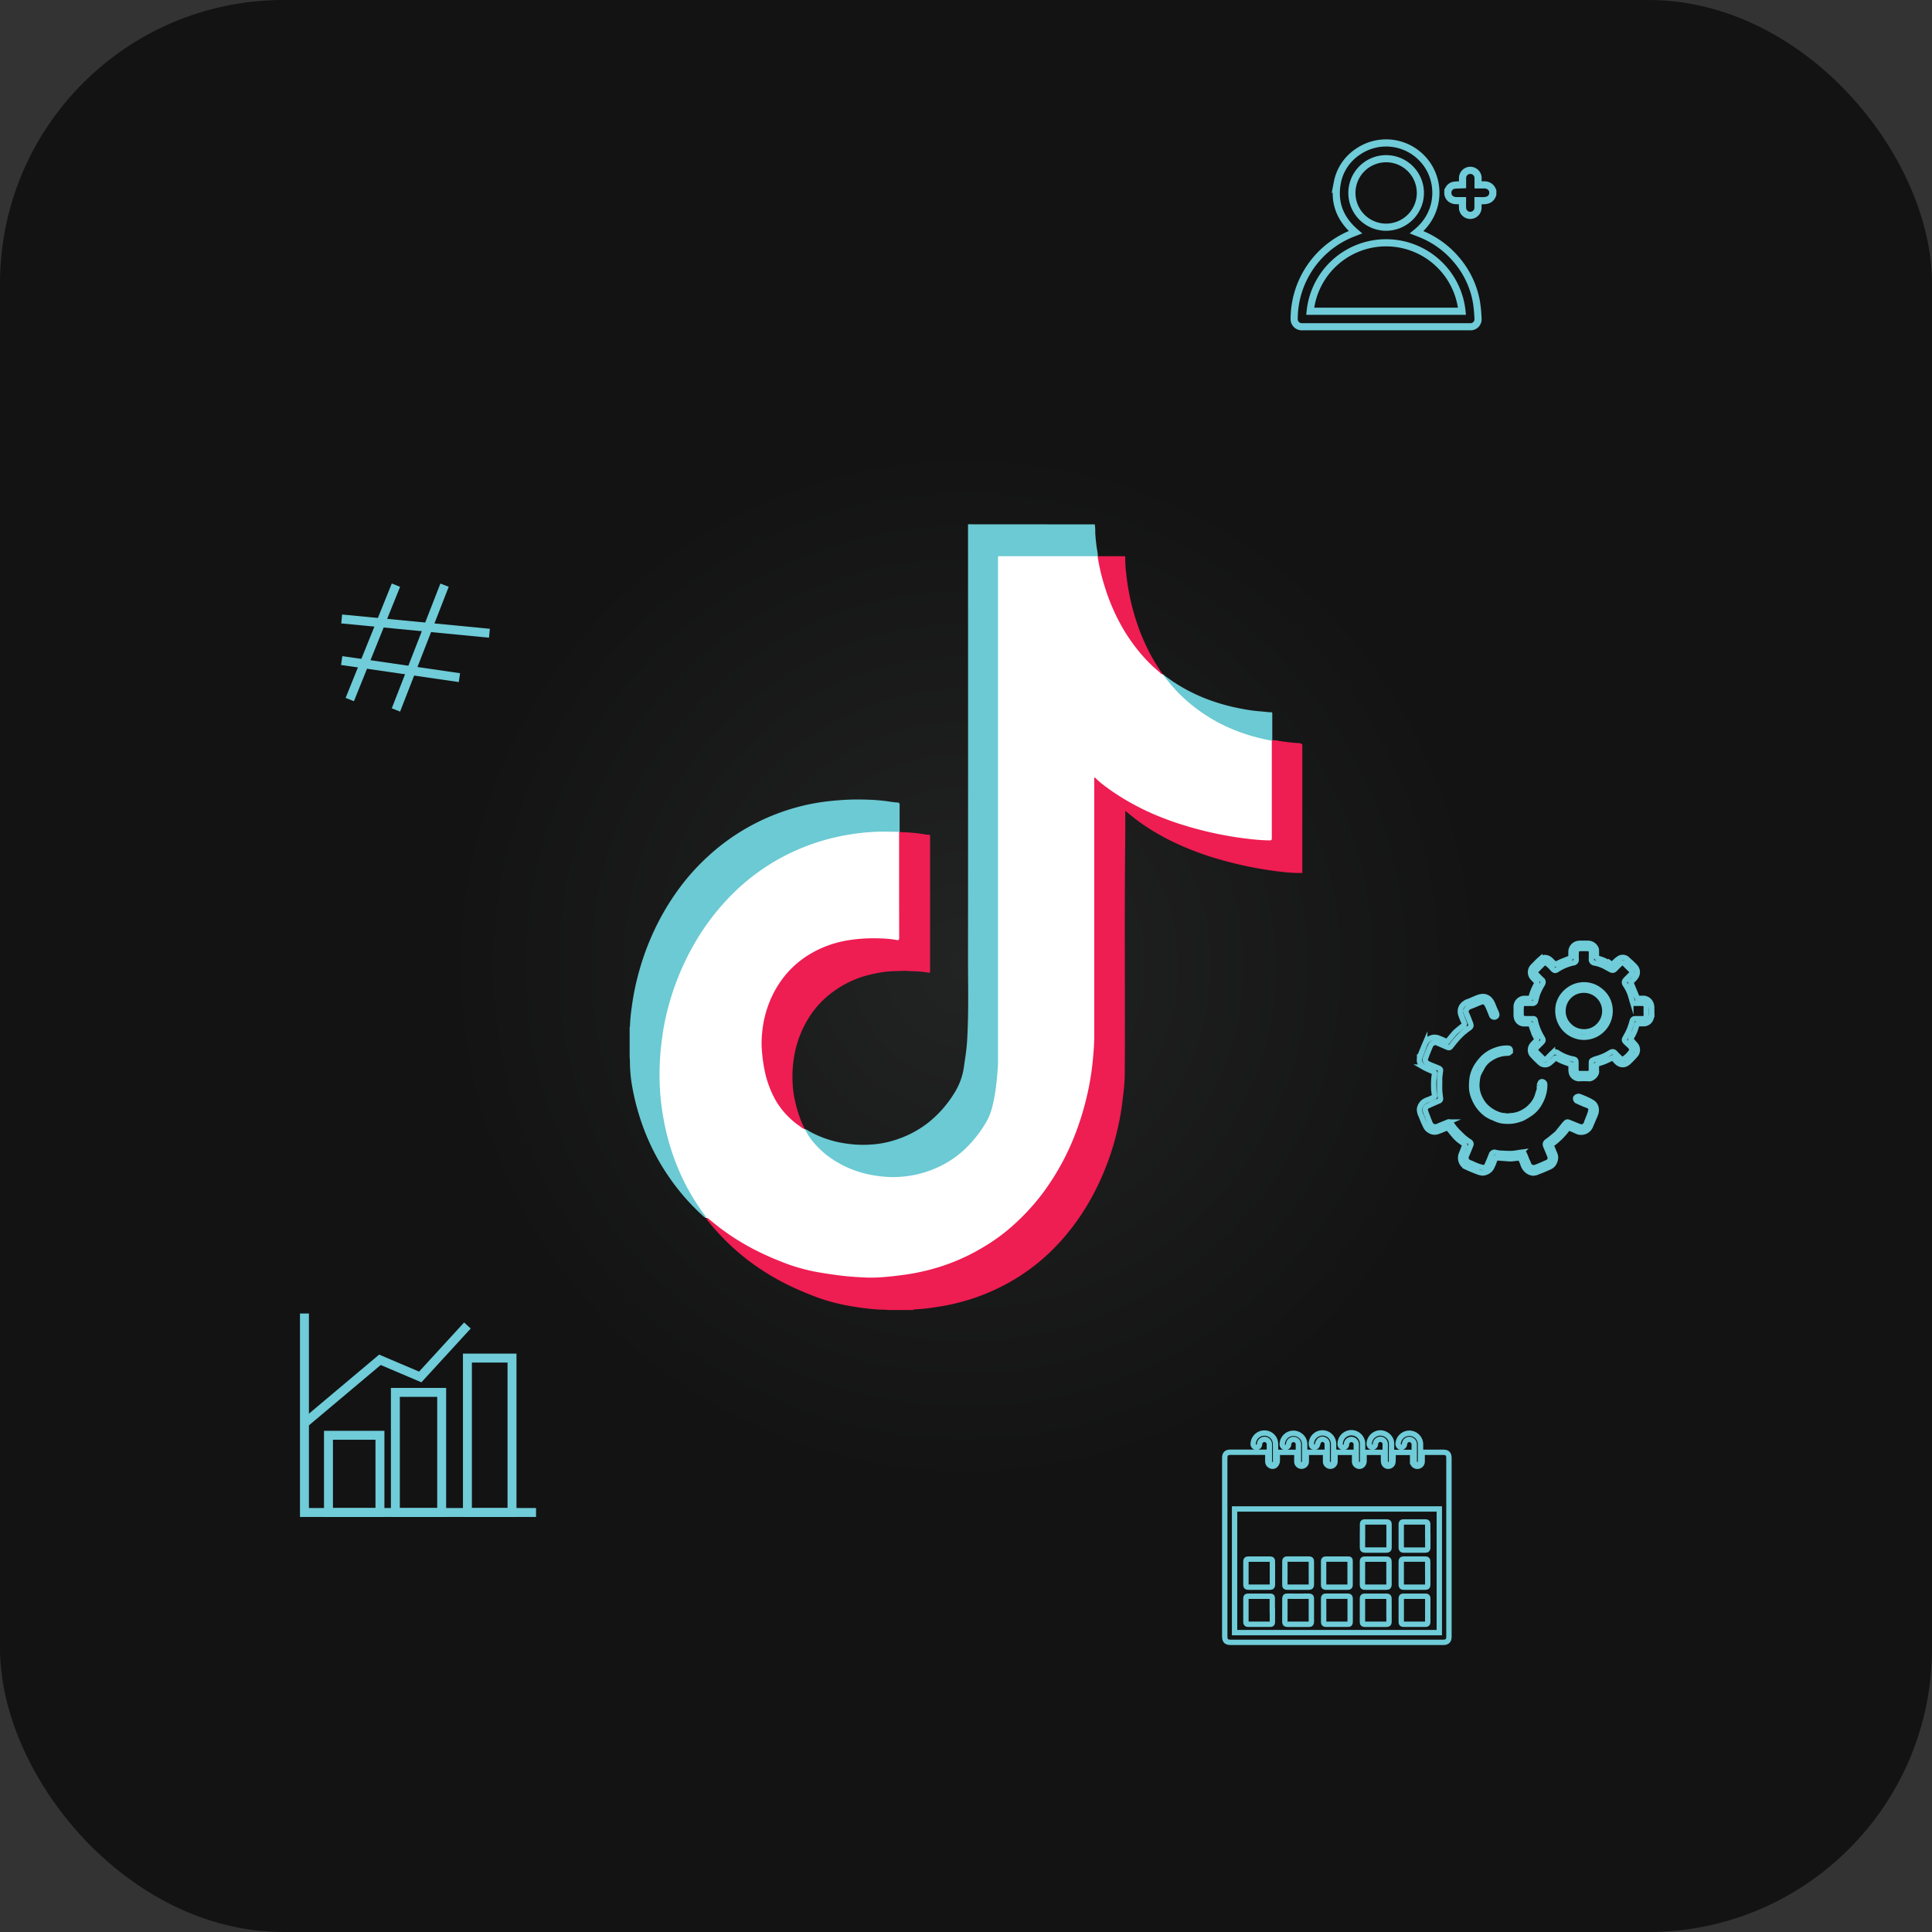<svg id="Layer_1" data-name="Layer 1" xmlns="http://www.w3.org/2000/svg" xmlns:xlink="http://www.w3.org/1999/xlink" viewBox="0 0 1080 1080"><rect x="0" y="0" width="1080" height="1080" fill="#333333" stroke="none"/><defs><style>.cls-1{fill:url(#radial-gradient);}.cls-2,.cls-6,.cls-7{fill:none;stroke:#6fccd8;stroke-miterlimit:10;}.cls-2{stroke-width:5px;}.cls-3{fill:#ee1d52;}.cls-4{fill:#6bcad3;}.cls-5{fill:#fff;}.cls-6{stroke-width:3px;}.cls-7{stroke-width:4px;}</style><radialGradient id="radial-gradient" cx="540" cy="540" r="540" gradientUnits="userSpaceOnUse"><stop offset="0" stop-color="#222323"/><stop offset="0.54" stop-color="#131313"/></radialGradient></defs><title>All tiktok tools</title><rect class="cls-1" width="1080" height="1080" rx="158.48"/><polyline class="cls-2" points="170.19 734.25 170.19 795.62 170.19 845.49 299.65 845.49"/><polyline class="cls-2" points="261.29 740.96 234.92 769.73 212.38 760.14 170.19 795.62"/><rect class="cls-2" x="261.29" y="759.18" width="24.93" height="86.31"/><rect class="cls-2" x="221.01" y="778.36" width="25.89" height="67.13"/><rect class="cls-2" x="183.62" y="802.33" width="28.77" height="43.15"/><path class="cls-3" d="M728,488a88.14,88.14,0,0,1-12.48-.76c-5-.56-10-1.36-14.9-2.3A211.46,211.46,0,0,1,677,479c-5.54-1.75-11-3.82-16.28-6.11a134.79,134.79,0,0,1-13.27-6.66,111.54,111.54,0,0,1-13.61-9.09c-1.58-1.22-3.11-2.51-4.8-3.89v3.05c0,4,0,8,0,12-.55,44.16,0,88.32-.29,132.48a101.49,101.49,0,0,1-.85,11.12c-.43,3.72-.88,7.43-1.52,11.12-.79,4.59-1.83,9.14-3,13.64A150.64,150.64,0,0,1,618,652.83c-1.22,3.1-2.55,6.15-4,9.18a133.11,133.11,0,0,1-11.94,20.41c-2.06,2.93-4.3,5.74-6.59,8.49-2,2.42-4.17,4.7-6.35,6.94a103.32,103.32,0,0,1-9.44,8.54,115.09,115.09,0,0,1-10.15,7.28,116.64,116.64,0,0,1-34.71,14.77,120.81,120.81,0,0,1-12.25,2.34,96.73,96.73,0,0,1-11.78,1.2c-.09,0-.18.12-.28.18-.35.3-.77.15-1.15.15H496.8a40.27,40.27,0,0,0-4.66-.21,137.54,137.54,0,0,1-15.69-1.83,104.18,104.18,0,0,1-19.51-5c-4.61-1.72-9.16-3.58-13.64-5.65a135.32,135.32,0,0,1-19.09-10.8,124,124,0,0,1-14.42-11.34,125.84,125.84,0,0,1-14.23-15.24c-.39-.51-.88-1-.27-1.67.79-.24,1.3.3,1.8.73a126.52,126.52,0,0,0,67.28,30.37q8.85,1.31,17.78,1.73a133.44,133.44,0,0,0,45.69-6.74,112.82,112.82,0,0,0,34-18.72,117.42,117.42,0,0,0,12.87-12.05,125.33,125.33,0,0,0,16.84-23.16,144.13,144.13,0,0,0,12.55-29.3,152.41,152.41,0,0,0,5.38-24.36,176.53,176.53,0,0,0,1.5-17.8c.1-3.08.16-6.16.16-9.24q0-67,0-134c0-.76,0-1.52,0-2.28,0-.53,0-1.08.66-1.29s.91.11,1.29.44c1.6,1.39,3.26,2.71,4.94,4a114.94,114.94,0,0,0,14.36,9.38A154.75,154.75,0,0,0,662.63,461a198.43,198.43,0,0,0,30.68,6.81,124.26,124.26,0,0,0,14.92,1.4c.36,0,.72,0,1.08,0a1,1,0,0,0,1.1-1.15c0-.52,0-1,0-1.56q0-25,0-50.1a3.76,3.76,0,0,1,.39-2.44.81.81,0,0,1,.38-.19c2.1-.09,4.11.54,6.17.78,2.78.32,5.55.69,8.35.85a3.13,3.13,0,0,1,2.32.78Z"/><path class="cls-4" d="M612,293.13a27.68,27.68,0,0,1,.25,4.73,96,96,0,0,0,1.36,11.46,5,5,0,0,1,0,1.54c-.19.51-.64.54-1.09.58-.68.05-1.36,0-2,0H561c-2.49,0-2.51,0-2.51,2.58q0,138.88,0,277.76a118.23,118.23,0,0,1-3.63,29.24,30.14,30.14,0,0,1-3.34,7,60.67,60.67,0,0,1-12.69,15.73,56.83,56.83,0,0,1-18,10.82,60.43,60.43,0,0,1-25.35,3.82,61.3,61.3,0,0,1-22.91-5.76,53.76,53.76,0,0,1-16.22-11.58,40.53,40.53,0,0,1-6-8.07c-.3-.54-.75-1.1-.24-1.77a6.35,6.35,0,0,1,2.08,1.08,59.4,59.4,0,0,0,16.5,6.2c2.47.53,5,.87,7.47,1.16a63.55,63.55,0,0,0,10.77.15,54.33,54.33,0,0,0,15.1-3.09,57.78,57.78,0,0,0,17.41-9.58,63.51,63.51,0,0,0,13.93-15.94,37,37,0,0,0,5.45-14.7c.59-4.18,1.29-8.33,1.64-12.55.25-3,.36-5.94.48-8.92.49-12.68.19-25.37.19-38.05q.06-121.95,0-243.89Z"/><path class="cls-5" d="M450,631.26a32.24,32.24,0,0,0,4.81,7.35,48.94,48.94,0,0,0,13,10.94,58.21,58.21,0,0,0,16.73,6.71,72.62,72.62,0,0,0,9.51,1.49,54.9,54.9,0,0,0,8.5.14,59,59,0,0,0,19.74-4.51A57.47,57.47,0,0,0,537.59,644a67.07,67.07,0,0,0,13.75-16.84c2.7-4.57,3.73-9.54,4.65-14.63.79-4.38,1.22-8.8,1.59-13.22.16-1.86.31-3.74.31-5.61V312.86c0-2.21-.27-1.94,1.89-1.94h52.13c.56,0,1.12,0,1.68-.05l.08.08a2.4,2.4,0,0,1,.7,1.61,123.6,123.6,0,0,0,8.9,28.91,102.88,102.88,0,0,0,11.23,19.07,101,101,0,0,0,8.28,9.61c1.79,1.88,3.89,3.44,5.7,5.3.47.49.8,1.12,1.45,1.41l.44.32c3.24,3.26,5.93,7,9.19,10.24A91.79,91.79,0,0,0,680,402.73a103.79,103.79,0,0,0,29.46,10.5c.59.12,1.22.15,1.49.82q0,27.21,0,54.43c0,1-.23,1.32-1.3,1.32a118.68,118.68,0,0,1-12.77-1c-5.15-.58-10.25-1.45-15.32-2.46q-7.9-1.58-15.67-3.81a174.47,174.47,0,0,1-20.17-7.05,141.44,141.44,0,0,1-14.7-7.29,127.47,127.47,0,0,1-12.48-8.1,50.93,50.93,0,0,1-6-5c-.18-.18-.4-.34-.68-.57a2.92,2.92,0,0,0-.16,1.46q0,71.49,0,143c0,4.28-.32,8.56-.73,12.82a151.2,151.2,0,0,1-2.39,16.41,161.77,161.77,0,0,1-6.85,24,142.33,142.33,0,0,1-7.27,16.36A140.19,140.19,0,0,1,582.89,667a124.16,124.16,0,0,1-15,16.57,104.53,104.53,0,0,1-18.07,13.51c-2.62,1.55-5.27,3.07-8,4.42a114.53,114.53,0,0,1-24,8.76,120.79,120.79,0,0,1-13.38,2.5c-3,.38-5.93.75-8.92,1a89.14,89.14,0,0,1-10.83.42c-4.19-.2-8.37-.42-12.54-.87-4.73-.5-9.42-1.23-14.11-2a103.24,103.24,0,0,1-22-6.31,157.34,157.34,0,0,1-15.13-6.89,133.68,133.68,0,0,1-18.21-11.52c-2.39-1.81-4.68-3.72-7-5.6a.53.53,0,0,0-.54-.14.83.83,0,0,1-.91-.28c-1.27-2.23-3.14-4-4.54-6.17a129.76,129.76,0,0,1-13.82-27.78A134.61,134.61,0,0,1,369.48,620c-.53-3.88-.83-7.78-1.09-11.69-.29-4.49-.28-9-.13-13.45a140.93,140.93,0,0,1,2.18-20.37,148.52,148.52,0,0,1,5.17-20.47,146.54,146.54,0,0,1,6.21-15.61,137.56,137.56,0,0,1,10.43-18.63,128.66,128.66,0,0,1,11.7-15,124.17,124.17,0,0,1,22.71-19.87,118.45,118.45,0,0,1,20.46-11.06,121.77,121.77,0,0,1,29.31-8.13c3.51-.53,7.06-.83,10.61-1.1,4.64-.35,9.28-.1,13.92-.18.62,0,1.32-.16,1.76.5a2.89,2.89,0,0,1,.44,2.06c0,5.93,0,11.86,0,17.78q0,19.23,0,38.45c0,2.82-.18,3-3,2.64a96.09,96.09,0,0,0-15.81-.73c-9.65.42-19,2.33-27.68,6.69a52.44,52.44,0,0,0-15.5,11.58,55.34,55.34,0,0,0-10.9,17.81,62.66,62.66,0,0,0-3.76,16.45,66,66,0,0,0,2.56,25.15,52.92,52.92,0,0,0,5.56,13,44.79,44.79,0,0,0,12.8,13.32c.83.57,1.53,1.27,2.3,1.9Z"/><path class="cls-4" d="M502.61,465c-4.56,0-9.14-.25-13.69,0a126.74,126.74,0,0,0-31.76,5.73A123.14,123.14,0,0,0,437.52,479a120.39,120.39,0,0,0-18.11,11.87,117.63,117.63,0,0,0-13.91,13,131.67,131.67,0,0,0-17.3,23.58,146.18,146.18,0,0,0-17,45.91c-.81,4.24-1.32,8.54-1.79,12.84a144.32,144.32,0,0,0-.63,19.72,125.29,125.29,0,0,0,1.1,12.81A140.26,140.26,0,0,0,373.25,636a132.44,132.44,0,0,0,6.59,19,123.26,123.26,0,0,0,11,19.92c1.24,1.84,2.57,3.62,3.86,5.42-.57.44-1,.06-1.36-.29a128.82,128.82,0,0,1-10.44-10.59A127.28,127.28,0,0,1,372,655,124.22,124.22,0,0,1,359.8,630.8,134.08,134.08,0,0,1,353.16,606a80.22,80.22,0,0,1-1-10.61c-.06-1.51,0-3-.18-4.53q0-8.43,0-16.84c.3-.19.19-.5.19-.76a86.91,86.91,0,0,1,.94-9.92c.52-4.18,1.26-8.31,2.16-12.43A152.42,152.42,0,0,1,360,534.17a143.81,143.81,0,0,1,9.2-21A137.65,137.65,0,0,1,381.65,494,122.45,122.45,0,0,1,395.9,478.6a119.41,119.41,0,0,1,44.74-25.92,116.12,116.12,0,0,1,16.71-4c3.66-.59,7.35-1,11.06-1.3a135.62,135.62,0,0,1,16.37-.37,101.29,101.29,0,0,1,12.76,1.13c1.44.24,2.9.36,4.35.49.85.08,1,.56,1,1.3,0,5,0,10,0,15A.16.16,0,0,1,502.61,465Z"/><path class="cls-3" d="M502.61,465l.24-.08a5.39,5.39,0,0,0,1.5.29,88.69,88.69,0,0,1,12.5,1.16,7.69,7.69,0,0,0,1.87.22c1.26-.12,1.21.55,1.21,1.43q0,37.17,0,74.35c0,1.58,0,1.51-1.59,1.24a44,44,0,0,0-4.58-.53c-2.31-.15-4.62-.17-6.92-.33-1.71-.11-3.38.1-5.07.08a60.63,60.63,0,0,0-13.16,1.5,57.52,57.52,0,0,0-26.58,13,51,51,0,0,0-9.58,11.09,59.27,59.27,0,0,0-8,19.45,67.82,67.82,0,0,0-1.36,17.73,57.61,57.61,0,0,0,1.49,10.51A69.3,69.3,0,0,0,449.78,631c-1.18,0-1.88-.9-2.71-1.48A44.61,44.61,0,0,1,434,615.77a56.58,56.58,0,0,1-6.6-17.54,90.12,90.12,0,0,1-1.49-10.85,53.3,53.3,0,0,1,.12-9.87,61,61,0,0,1,4.8-19,57.08,57.08,0,0,1,9-14.36,53.77,53.77,0,0,1,14.85-11.9,60.34,60.34,0,0,1,18.45-6.46,82.69,82.69,0,0,1,8.91-1.07,90.28,90.28,0,0,1,10.4-.12,52.3,52.3,0,0,1,8.81.88c.84.17,1.4.09,1.4-1.16Q502.58,494.67,502.61,465Z"/><path class="cls-4" d="M711,414.05a106,106,0,0,1-11.21-2.63,98.28,98.28,0,0,1-17.8-7,93.67,93.67,0,0,1-23.4-17.23,114.32,114.32,0,0,1-8-9.45,2.31,2.31,0,0,1-.2-.56c2,1.46,4.06,3,6.17,4.37a95.88,95.88,0,0,0,19.84,9.87,109.75,109.75,0,0,0,17.49,4.74A92.23,92.23,0,0,0,705,397.69c1.85.12,3.69.49,5.56.45.68,0,.66.4.65.86q0,7.5,0,15A.71.71,0,0,0,711,414.05Z"/><path class="cls-3" d="M649.93,376.85c-1,.1-1.41-.85-2-1.33a72.64,72.64,0,0,1-6.14-5.62,97.86,97.86,0,0,1-13.51-17.65,111.63,111.63,0,0,1-10.8-24.57,110.21,110.21,0,0,1-3.63-15,6.1,6.1,0,0,1-.18-1.75c4.85,0,9.69,0,14.53,0,.61,0,.86.15.83.8a62.67,62.67,0,0,0,.51,8.67,124.81,124.81,0,0,0,2.39,14.77,129.79,129.79,0,0,0,4.53,15.67c1.2,3.36,2.58,6.64,4.1,9.87a100.92,100.92,0,0,0,8.61,15C649.43,376.06,649.68,376.46,649.93,376.85Z"/><path class="cls-6" d="M923.36,568c-.09.13-.24.26-.25.41a4.33,4.33,0,0,1-4.16,3.85c-1.1,0-2.21,0-3.32,0-.41,0-.55.1-.67.56a29,29,0,0,1-1.28,3.89c-.56,1.31-1.27,2.56-1.95,3.81a.87.87,0,0,0,.19,1.24c.79.7,1.47,1.52,2.26,2.21a4.4,4.4,0,0,1,.4,5.31,46.62,46.62,0,0,1-4.33,4.55c-2.12,1.86-4.61,1.76-6.68-.41-.7-.74-1.37-1.52-2-2.17-1.65.77-3,1.49-4.48,2.09-1.19.49-2.43.85-3.66,1.27-.64.22-1.13.5-1.05,1.35s-.07,1.85.05,2.76c.26,1.93-2.3,4.41-4.21,4.26a46.63,46.63,0,0,0-5.67,0,4.51,4.51,0,0,1-4.08-3.14,9.23,9.23,0,0,1-.24-1.89c0-1,0-1.94,0-2.92-1.56-.57-3.11-1.08-4.62-1.7a20.33,20.33,0,0,1-3.07-1.51c-1-.58-.9-.63-1.73.15a25.41,25.41,0,0,1-2.57,2.31,4.11,4.11,0,0,1-5.54-.37,51.79,51.79,0,0,1-4.12-4.13,4.13,4.13,0,0,1-1-3.47c.22-1.72,1.31-2.69,2.37-3.76,1.45-1.47,1.32-1.39.38-3.22a50.91,50.91,0,0,1-2.15-5.42,7.46,7.46,0,0,0-.31-1.13,1.19,1.19,0,0,0-.82-.47c-1.05,0-2.1,0-3.16,0a4.31,4.31,0,0,1-4.07-3.12,7,7,0,0,1-.26-1.88c0-1.57,0-3.14,0-4.71a4.66,4.66,0,0,1,4.48-4.48c1,0,2,0,3,0,.55,0,.75-.22.9-.79a29,29,0,0,1,1.34-3.94,33.31,33.31,0,0,1,1.76-3.54.75.75,0,0,0-.15-1.06c-.66-.64-1.29-1.3-1.95-2a4.66,4.66,0,0,1,.07-6.67c1.25-1.23,2.42-2.55,3.74-3.7a4.12,4.12,0,0,1,3.9-1,5.32,5.32,0,0,1,2.51,1.59l1.21,1.19c1.08,1.08,1.16,1,2.51.26,1.86-.94,3.83-1.63,5.76-2.42.34-.14.7-.23,1-.37a.74.74,0,0,0,.56-.84c0-1,0-1.94,0-2.92a4.84,4.84,0,0,1,3.06-4.27,7.47,7.47,0,0,1,2.47-.33h3.89a4.93,4.93,0,0,1,4.66,3.19,1.93,1.93,0,0,1,.1.63c0,1.08.07,2.17,0,3.24a1.21,1.21,0,0,0,1,1.38,29.18,29.18,0,0,1,2.78.92c1.49.64,2.95,1.36,4.39,2.09a1,1,0,0,0,1.37-.22,17.63,17.63,0,0,1,3.14-2.73,3.71,3.71,0,0,1,4.71.52c1.38,1.27,2.83,2.49,4.09,3.88a4.5,4.5,0,0,1,.82,5.43,7.33,7.33,0,0,1-1.2,1.58c-.65.69-1.35,1.32-1.9,1.85,1.25,3,2.45,5.94,3.73,9,.86,0,2,.08,3.11,0a4.67,4.67,0,0,1,4.51,3.1,9,9,0,0,1,.36,1.49Zm-33.72-33.61h0c0-.68,0-1.35,0-2,.05-1.48-.78-2.06-2-2.14-1.51-.09-3-.06-4.54,0a1.74,1.74,0,0,0-1.69.87,5.17,5.17,0,0,0-.32,1.7,27.11,27.11,0,0,0,0,3.25c.15,1.63-.72,2-1.84,2.23a26.28,26.28,0,0,0-8.4,3.46c-1.2.78-1.65,1.19-3-.26a19.65,19.65,0,0,0-2.59-2.57c-1.35-1-1.68-1.25-2.93,0l-3.2,3.21a1.77,1.77,0,0,0,0,2.79c1,1,1.91,2,2.94,2.91a1.63,1.63,0,0,1,.4,1.77,6.63,6.63,0,0,1-.73,1.32,43.59,43.59,0,0,0-2,4c-.56,1.46-.88,3-1.34,4.52a1.72,1.72,0,0,1-2,1.42c-1.29,0-2.59,0-3.89,0-1.54,0-2.08.78-2.16,2.09a44.23,44.23,0,0,0,0,4.46,1.75,1.75,0,0,0,.91,1.73,5.39,5.39,0,0,0,1.79.31c1.3,0,2.6,0,3.9,0a1.08,1.08,0,0,1,1.25,1c.15.74.33,1.48.55,2.21a31.88,31.88,0,0,0,3.29,7.38c.79,1.31.71,1.8-.38,2.87s-1.88,1.87-2.82,2.81a1.73,1.73,0,0,0,0,2.3l3.61,3.61a1.73,1.73,0,0,0,2.36,0c1-1,1.95-2,3-3a2.47,2.47,0,0,1,1.62-.62,4.36,4.36,0,0,1,1.85.81,23.22,23.22,0,0,0,8.08,3.18c1.28.26,1.61.62,1.61,1.92s0,2.54,0,3.81c0,1.75.69,2.39,2.46,2.39,1.33,0,2.65,0,4,0a2,2,0,0,0,2.18-2.18c-.07-1.4,0-2.81,0-4.21,0-.31.15-.78.37-.89a12.24,12.24,0,0,1,2.51-1.05,27.94,27.94,0,0,0,7.18-3.11c1.15-.69,2.12-1.34,3.42.2.84,1,1.82,1.84,2.73,2.77a1.57,1.57,0,0,0,1.94.25,14.26,14.26,0,0,0,4.46-4.65,1.16,1.16,0,0,0,0-.86c-.66-1.61-2.11-2.53-3.28-3.71-.72-.73-1.19-1.17-.56-2.33.81-1.51,1.71-3,2.37-4.57a45.05,45.05,0,0,0,1.66-5,1.58,1.58,0,0,1,1.52-1.32h4.14a1.94,1.94,0,0,0,2.2-2.19c0-1.33-.08-2.66,0-4,.11-1.6-.74-2.41-2.43-2.42-1.3,0-2.6,0-3.89,0a1.44,1.44,0,0,1-1.54-1.21c-.26-.91-.48-1.83-.77-2.72a23,23,0,0,0-2.91-6.22c-.94-1.33-.86-2.17.28-3.31.94-.94,1.86-1.9,2.82-2.8a1.76,1.76,0,0,0,0-2.21c-1.28-1.21-2.5-2.48-3.75-3.72a1.76,1.76,0,0,0-2.25,0c-1,1-2,1.94-2.93,2.92a1.83,1.83,0,0,1-2.58.42c-1-.48-1.89-1-2.85-1.54a21.23,21.23,0,0,0-6.34-2.2,1.94,1.94,0,0,1-1.54-1.95C889.65,535.68,889.64,535,889.64,534.38Z"/><path class="cls-6" d="M876.73,630.34A39.47,39.47,0,0,1,867,640c.64,1.53,1.27,3,1.83,4.45a6.35,6.35,0,0,1,.73,2.62,7,7,0,0,1-1.32,3.75c-1.09,1.38-2.7,1.78-4.15,2.47a41.23,41.23,0,0,1-3.9,1.57,7.82,7.82,0,0,1-3.21.9,6.21,6.21,0,0,1-3-1.17,7.52,7.52,0,0,1-2.69-4.09c-.39-1.06-.92-2.08-1.47-3.31l-4.44.52a7,7,0,0,1-1.29.06l-6.54-.48c-.51,0-1,0-1.55,0-.66,1.67-1.2,3.36-2,4.93a5.78,5.78,0,0,1-3.61,3.17,4.57,4.57,0,0,1-1.72.31,10.72,10.72,0,0,1-2.62-.66c-2-.78-4.06-1.58-6-2.5a5.61,5.61,0,0,1-3.41-4,6,6,0,0,1,.35-3.62c.61-1.35,1-2.78,1.69-4.1.48-.94-.21-1.22-.67-1.62-.61-.55-1.33-1-2-1.51a22.1,22.1,0,0,1-2.38-2.15c-1.23-1.37-2.34-2.83-3.53-4.23a10.54,10.54,0,0,0-1-.93c-1.92.77-3.83,1.64-5.8,2.29a5.11,5.11,0,0,1-4.34-.83c-1.69-1-2.21-2.78-3-4.4-.53-1.17-1-2.37-1.45-3.58a8.15,8.15,0,0,1-1-3.77,6.06,6.06,0,0,1,1.14-2.89c1-1.52,2.64-2.11,4.27-2.7.9-.32,1.73-.8,2.62-1.15.5-.19.46-.52.41-.89-.15-1.15-.4-2.3-.45-3.45-.08-1.75-.08-3.51,0-5.27a27.5,27.5,0,0,1,.47-3.6c.1-.6-.21-.81-.65-1-1.88-.86-3.82-1.6-5.6-2.63a6.62,6.62,0,0,1-1.84-2.3c-.65-1-.31-2.24-.32-3.36a3.67,3.67,0,0,1,.49-1.2c.8-1.95,1.57-3.91,2.4-5.85a6.17,6.17,0,0,1,4.21-3.78,5.68,5.68,0,0,1,3.79.42c1.53.56,3,1.26,4.55,1.92,1.24-1.5,2.44-3,3.66-4.41a12.45,12.45,0,0,1,1.53-1.55c1.3-1.1,2.61-2.19,4-3.21.72-.55.41-1.11.19-1.67a37.87,37.87,0,0,1-1.81-4.46,5.58,5.58,0,0,1,.65-4.63,7.34,7.34,0,0,1,3.85-2.67c1.56-.59,3.06-1.34,4.62-1.92a9.51,9.51,0,0,1,3.05-.77A5.12,5.12,0,0,1,833,559c1.23,1.44,1.7,3.21,2.43,4.88.36.82.75,1.64,1.08,2.47.44,1.14.16,1.76-.7,2.12a1.53,1.53,0,0,1-1.94-.84c-.52-1.35-1.07-2.69-1.64-4a16.36,16.36,0,0,0-1.23-2.48,2.49,2.49,0,0,0-3.06-1c-1.92.76-3.8,1.61-5.73,2.34a3.77,3.77,0,0,0-2.28,1.57,2.26,2.26,0,0,0-.32,2.16q1.25,2.78,2.31,5.63c.61,1.63.52,2.08-1.08,3.16a31.23,31.23,0,0,0-3,2.33,41.48,41.48,0,0,0-3.11,3.11c-1.22,1.37-2.37,2.81-3.5,4.26-.8,1-1.09,1.17-2.33.64l-5.4-2.34a2.94,2.94,0,0,0-3.74,1.35c-.85,1.84-1.56,3.74-2.32,5.62a9.9,9.9,0,0,1-.55,1.47,2,2,0,0,0,.16,2,3.3,3.3,0,0,0,1.55,1.34c1.85.84,3.77,1.54,5.64,2.34.59.25,1.14.65,1,1.45-.15,1.28-.33,2.56-.47,3.85a12.67,12.67,0,0,0,0,1.38c0,1.89-.07,3.78,0,5.67.06,1.53.3,3.06.48,4.58a1.21,1.21,0,0,1-.88,1.36c-2.06.9-4.13,1.8-6.18,2.74a2.33,2.33,0,0,0-1.34,3c.42,1.32,1,2.61,1.44,3.91.37,1,.79,1.9,1.15,2.87a3.11,3.11,0,0,0,4.26,1.68c1.88-.85,3.82-1.55,5.72-2.37a1.32,1.32,0,0,1,1.78.62c1.78,3,4.31,5.34,6.78,7.71a28.34,28.34,0,0,0,3.51,2.62,1.53,1.53,0,0,1,.68,1.94c-.75,1.88-1.51,3.77-2.32,5.63a2.86,2.86,0,0,0,1.68,4.16c1.33.46,2.56,1.17,3.87,1.66a27.79,27.79,0,0,0,3.47,1.06,2.12,2.12,0,0,0,2.44-1.48c.93-2,1.72-4,2.54-6.06a1.88,1.88,0,0,1,1.81-1,16.48,16.48,0,0,0,2.48.49c2.33.13,4.67.29,7,.22,1.74-.06,3.46-.47,5.19-.7a1.63,1.63,0,0,1,1.75.9c.68,1.43,1.15,3,1.85,4.38.56,1.14.78,2.62,2.19,3.1a3.56,3.56,0,0,0,2.18.13c2.32-.88,4.6-1.91,6.87-2.92a2.69,2.69,0,0,0,1.31-3.25c-.76-1.88-1.52-3.76-2.32-5.63-.58-1.35-.31-2.11,1-3s2.42-1.9,3.62-2.87a11.73,11.73,0,0,0,1.65-1.4c1.4-1.66,2.74-3.39,4.11-5.08a10,10,0,0,1,1-1c.56-.49,1.15-.21,1.7,0,1.85.73,3.68,1.5,5.52,2.23a3,3,0,0,0,4.15-2.08c.33-1.08.83-2.1,1.21-3.16a20.59,20.59,0,0,0,1.27-4c.18-1.23-.77-2.08-1.89-2.51-1.29-.48-2.54-1-3.81-1.57-.63-.27-1.26-.55-1.89-.85a1.59,1.59,0,0,1-1-1.72,1.86,1.86,0,0,1,2.12-.88c1.4.55,2.81,1.1,4.17,1.74a25.27,25.27,0,0,1,3.2,1.73,4.65,4.65,0,0,1,1.92,3.05c.39,1.81-.28,3.39-1,5-.79,1.79-1.53,3.59-2.3,5.39a5.69,5.69,0,0,1-7.58,2.48C879.85,631.6,878.35,631,876.73,630.34Z"/><path class="cls-6" d="M822.66,606.34a28.76,28.76,0,0,1,.35-4.06,18.81,18.81,0,0,1,2.91-7,30.33,30.33,0,0,1,3.28-4,19.33,19.33,0,0,1,7.34-4.35,16.46,16.46,0,0,1,6.33-1c1,0,1.43.48,1.41,1.43a1.47,1.47,0,0,1-1.47,1.37,17.35,17.35,0,0,0-9.86,3.15,12.56,12.56,0,0,0-4.19,4.35c-.79,1.47-1.65,2.9-2.31,4.42a11.35,11.35,0,0,0-.64,2.92,20.78,20.78,0,0,0-.25,3.34,16.07,16.07,0,0,0,1.16,5.7,19.33,19.33,0,0,0,2.92,5,20,20,0,0,0,3.16,2.88,19.17,19.17,0,0,0,6.14,2.92,10.61,10.61,0,0,0,2.21.29,10.25,10.25,0,0,0,1.64.22c.6,0,1.2-.21,1.8-.22a15.44,15.44,0,0,0,7.57-2.38,15.28,15.28,0,0,0,3.78-3.08,14.49,14.49,0,0,0,3.55-5.94c.28-1.09.73-2.14,1-3.24.14-.67,0-1.4,0-2.09a5.12,5.12,0,0,1,.57-1.69,1,1,0,0,1,1.29-.55,1.53,1.53,0,0,1,1.16,1.39,18.42,18.42,0,0,1-.65,5.26,20.6,20.6,0,0,1-2.1,5.11,16.59,16.59,0,0,1-5.06,5.79,40.49,40.49,0,0,1-4.68,2.84,24,24,0,0,1-3.54,1.13,17.21,17.21,0,0,1-5.4.49,14.18,14.18,0,0,1-5.71-1.18q-2.25-1-4.45-2.09a9,9,0,0,1-1.38-.93A20.41,20.41,0,0,1,824.1,614,16.5,16.5,0,0,1,822.66,606.34Z"/><path class="cls-6" d="M870.89,564.92c-.16-7.79,6.51-13.5,12.51-14.23A14.23,14.23,0,0,1,894.81,554a14,14,0,0,1,5.2,9.95,14.68,14.68,0,0,1-14.46,15.88,14.63,14.63,0,0,1-14.66-14.89Zm14.58-11.41a11.55,11.55,0,0,0-11.73,11.6,11.11,11.11,0,0,0,3,7.82,11.51,11.51,0,0,0,8.29,3.86,11.31,11.31,0,0,0,9.22-4,11.64,11.64,0,0,0-8.8-19.27Z"/><path class="cls-6" d="M778.75,811.9h10.91c0,1.75,0,3.43,0,5.11a2.58,2.58,0,0,0,2.2,2.62A2.67,2.67,0,0,0,795,816.9c0-1.61,0-3.23,0-4.84,0,0,0-.06.15-.22h11.54c2.37,0,3.27.9,3.28,3.25v48q0,25.83,0,51.67c0,2.4-.91,3.32-3.32,3.32H688.13c-2.63,0-3.49-.85-3.49-3.5V815c0-2.2,1-3.17,3.13-3.18h19.94c.28,0,.57,0,1,0,0,1.71,0,3.35,0,5a2.59,2.59,0,0,0,1.48,2.51,2.28,2.28,0,0,0,2.68-.24,3.59,3.59,0,0,0,1.08-2c.15-1.7.05-3.43.05-5.22h10.94v4.88a2.62,2.62,0,0,0,2.63,2.88,2.68,2.68,0,0,0,2.66-2.89c0-1.54,0-3.08,0-4.62,0-.07,0-.13.1-.26H741c0,1.06,0,2.14,0,3.22,0,.7,0,1.4,0,2.1a2.72,2.72,0,0,0,2.76,2.47,2.64,2.64,0,0,0,2.53-2.67c0-1.68,0-3.36,0-5.12h10.92c0,1.6.07,3.17,0,4.73a2.79,2.79,0,0,0,2.61,3.08c1.56.06,2.71-1.27,2.71-3.09,0-1.53,0-3.07,0-4.7h10.85c0,1.29,0,2.6,0,3.9a8.28,8.28,0,0,0,.2,2.06,2.55,2.55,0,0,0,2.71,1.8,2.6,2.6,0,0,0,2.38-2.47C778.79,815.46,778.75,813.71,778.75,811.9Zm25.83,31.62H690.14v69.12H804.58Z"/><path class="cls-6" d="M729.31,812c0,1.57,0,3.15,0,4.73,0,1.32-.64,2-1.76,2.06s-1.74-.72-1.74-2c0-3.11,0-6.23,0-9.34a2.73,2.73,0,0,0-5.32-.92,4.08,4.08,0,0,0-.16.86,1.75,1.75,0,0,1-2,1.72,1.72,1.72,0,0,1-1.53-2,6.25,6.25,0,0,1,10.08-4.57,6,6,0,0,1,2.44,5.05Z"/><path class="cls-6" d="M713.05,811.79c0,1.68,0,3.37,0,5.06,0,1.23-.61,1.89-1.65,1.9a1.73,1.73,0,0,1-1.81-1.9c0-3,0-6.09,0-9.13a2.93,2.93,0,0,0-1.16-2.6,2.72,2.72,0,0,0-4.24,1.64c-.05.22-.07.44-.11.65a1.71,1.71,0,0,1-2,1.62,1.78,1.78,0,0,1-1.53-1.95,6.25,6.25,0,0,1,7.11-5.93,6.08,6.08,0,0,1,5.35,6.23C713.06,808.85,713.05,810.32,713.05,811.79Z"/><path class="cls-6" d="M794.08,811.89c0,1.61,0,3.23,0,4.84,0,1.33-.66,2-1.79,2s-1.72-.71-1.72-2.07c0-3,0-6,0-9a2.77,2.77,0,0,0-2.64-3c-1.52-.07-2.6,1-2.84,2.72a1.77,1.77,0,1,1-3.53-.27,6.27,6.27,0,0,1,12.52,0c0,1.61,0,3.23,0,4.84Z"/><path class="cls-6" d="M761.7,812c0,1.57,0,3.15,0,4.73,0,1.3-.68,2-1.79,2s-1.73-.74-1.73-2.07c0-3,0-6,0-9a2.8,2.8,0,0,0-2.64-3,2.76,2.76,0,0,0-2.85,2.72,1.71,1.71,0,0,1-1.88,1.7,1.75,1.75,0,0,1-1.64-2,6.27,6.27,0,0,1,12.54.2c0,1.58,0,3.15,0,4.73Z"/><path class="cls-6" d="M745.47,811.88c0,1.62,0,3.23,0,4.85,0,1.32-.65,2-1.78,2s-1.74-.73-1.75-2.09c0-3.08,0-6.17,0-9.25a2.62,2.62,0,0,0-1.48-2.5,2.36,2.36,0,0,0-2.87.31,4.16,4.16,0,0,0-1,1.95c-.35,1.38-1,2-2.12,1.84s-1.52-1-1.39-2.33a6.22,6.22,0,0,1,12.41.36c0,1.61,0,3.23,0,4.84Z"/><path class="cls-6" d="M777.84,811.86c0,1.62,0,3.23,0,4.85,0,1.38-.58,2-1.73,2s-1.76-.74-1.77-2.07c0-2.49,0-5,0-7.48,0-.59,0-1.18,0-1.77a2.71,2.71,0,0,0-2.39-2.8,2.74,2.74,0,0,0-3,2.2c-.05.21-.07.43-.1.65A1.68,1.68,0,0,1,767,809a1.8,1.8,0,0,1-1.61-1.79,6.31,6.31,0,0,1,5.87-6.17c3.37-.17,6.47,2.43,6.6,5.61.06,1.72,0,3.45,0,5.17Z"/><path class="cls-6" d="M776.47,900.12c0,2.17,0,4.34,0,6.5,0,1-.37,1.38-1.36,1.37q-6.11,0-12.23,0c-.89,0-1.26-.32-1.26-1.22q0-6.66,0-13.32c0-.84.37-1.15,1.22-1.14q6.17,0,12.34,0c1,0,1.29.42,1.27,1.33,0,2.17,0,4.34,0,6.5Z"/><path class="cls-6" d="M798.15,858.57c0,2.17,0,4.33,0,6.49,0,1-.32,1.46-1.4,1.45-4,0-8.07,0-12.1,0-1,0-1.36-.42-1.35-1.39q0-6.48,0-13c0-1,.32-1.36,1.34-1.34q6.11.06,12.21,0c1,0,1.28.37,1.26,1.3,0,2.17,0,4.33,0,6.49Z"/><path class="cls-6" d="M718.26,879.35c0-2.2,0-4.41,0-6.61,0-.91.36-1.22,1.25-1.21q6.12,0,12.23,0c.94,0,1.32.32,1.32,1.27,0,4.37,0,8.74,0,13.11,0,.89-.33,1.33-1.31,1.32-4.11,0-8.22,0-12.33,0-.86,0-1.19-.34-1.18-1.17,0-2.24,0-4.48,0-6.72Z"/><path class="cls-6" d="M718.26,900.14c0-2.16,0-4.33,0-6.5,0-1,.27-1.37,1.32-1.36q6.06.08,12.11,0c1,0,1.38.33,1.37,1.34q0,6.5,0,13c0,1-.34,1.38-1.36,1.37q-6.06-.06-12.12,0c-1,0-1.35-.39-1.34-1.36,0-2.17,0-4.33,0-6.5Z"/><path class="cls-6" d="M761.66,858.56c0-2.17,0-4.34,0-6.5,0-.95.33-1.3,1.29-1.29,4.08,0,8.15,0,12.23,0,.92,0,1.32.35,1.31,1.3q0,6.55,0,13.12c0,.92-.39,1.31-1.34,1.3-4,0-8.08,0-12.12,0-1.07,0-1.42-.42-1.4-1.45,0-2.16,0-4.33,0-6.49Z"/><path class="cls-6" d="M754.71,879.41c0,2.2,0,4.4,0,6.6,0,.89-.34,1.23-1.24,1.22q-6.16,0-12.32,0c-.9,0-1.25-.32-1.24-1.22q0-6.6,0-13.2c0-1,.37-1.28,1.31-1.27,4,0,8.06,0,12.1,0,1.32,0,1.4.08,1.4,1.47v6.38Z"/><path class="cls-6" d="M776.47,879.41c0,2.13,0,4.26,0,6.39,0,1-.35,1.45-1.42,1.44q-6.06-.06-12.11,0c-1,0-1.33-.33-1.32-1.28q0-6.6,0-13.21c0-.92.39-1.2,1.27-1.19q6.11,0,12.22,0c1,0,1.36.4,1.34,1.38,0,2.17,0,4.33,0,6.5Z"/><path class="cls-6" d="M739.92,900.13c0-2.2,0-4.4,0-6.6,0-.89.32-1.25,1.23-1.24,4.1,0,8.21,0,12.32,0,1,0,1.27.39,1.27,1.31,0,4.4,0,8.8,0,13.2,0,.83-.3,1.19-1.16,1.18q-6.21,0-12.43,0c-.9,0-1.23-.36-1.22-1.25,0-2.2,0-4.4,0-6.6Z"/><path class="cls-6" d="M711.3,879.41c0,2.16,0,4.33,0,6.49,0,.91-.28,1.35-1.26,1.34-4.12,0-8.23,0-12.34,0-.92,0-1.23-.41-1.22-1.27q0-6.6,0-13.21c0-.82.31-1.2,1.17-1.2q6.23,0,12.44,0c.93,0,1.22.38,1.2,1.26,0,2.2,0,4.4,0,6.61Z"/><path class="cls-6" d="M798.12,879.42c0,2.16,0,4.33,0,6.49,0,.92-.28,1.33-1.27,1.33q-6.11-.06-12.21,0c-1,0-1.35-.42-1.34-1.39q0-6.5,0-13c0-.92.32-1.33,1.28-1.32,4.07,0,8.15,0,12.22,0,1,0,1.32.42,1.3,1.38,0,2.17,0,4.33,0,6.5Z"/><path class="cls-6" d="M711.28,900.09c0,2.24,0,4.48,0,6.72,0,.86-.34,1.18-1.17,1.17q-6.23,0-12.44,0c-.86,0-1.19-.37-1.19-1.19q0-6.72,0-13.43c0-.74.35-1.06,1.08-1.06h12.66c.84,0,1.06.44,1,1.19,0,2.2,0,4.4,0,6.6Z"/><path class="cls-6" d="M798.12,900.13c0,2.2,0,4.4,0,6.6,0,.89-.32,1.26-1.22,1.25-4.11,0-8.22,0-12.33,0-.87,0-1.27-.33-1.26-1.23,0-4.44,0-8.88,0-13.32,0-.77.33-1.14,1.12-1.13H797c.88,0,1.14.41,1.13,1.22,0,2.2,0,4.41,0,6.61Z"/><line class="cls-2" x1="221.33" y1="327.11" x2="195.52" y2="391.06"/><line class="cls-2" x1="248.51" y1="327.11" x2="221.33" y2="396.87"/><line class="cls-2" x1="191" y1="346" x2="273.6" y2="353.99"/><line class="cls-2" x1="191" y1="369.26" x2="256.82" y2="378.8"/><path class="cls-7" d="M834.46,108.76c-1.44,4.07-4.92,3.38-8.25,3.4,0,1.33,0,2.62,0,3.9a4.32,4.32,0,0,1-8.57.79,29.61,29.61,0,0,1-.09-3.89c0-.21,0-.42,0-.8-1.21,0-2.39,0-3.56,0-2.85-.09-4.73-2-4.64-4.6a4.15,4.15,0,0,1,3.46-4c1.53-.21,3.09-.18,4.77-.26,0-1.17,0-2.35,0-3.53a4.34,4.34,0,1,1,8.67,0v3.58c1,0,1.88,0,2.76,0,2.65-.15,4.55.84,5.48,3.41Z"/><path class="cls-7" d="M791.93,129.85l1.61.63A50.81,50.81,0,0,1,814,145a49.3,49.3,0,0,1,11.34,23.84,77.41,77.41,0,0,1,.88,9.25,4.18,4.18,0,0,1-4.49,4.56H727.92a4.25,4.25,0,0,1-4.47-4.49,51.54,51.54,0,0,1,33.11-47.9l1.13-.44c-8.58-7.4-12.24-16.6-10.12-27.73A26.59,26.59,0,0,1,759,84.87,27.79,27.79,0,0,1,796.28,90C805.23,100.62,805.63,118.63,791.93,129.85ZM817.26,174a42.65,42.65,0,0,0-84.85,0ZM794,107.79A19.14,19.14,0,1,0,774.82,127,19.19,19.19,0,0,0,794,107.79Z"/></svg>